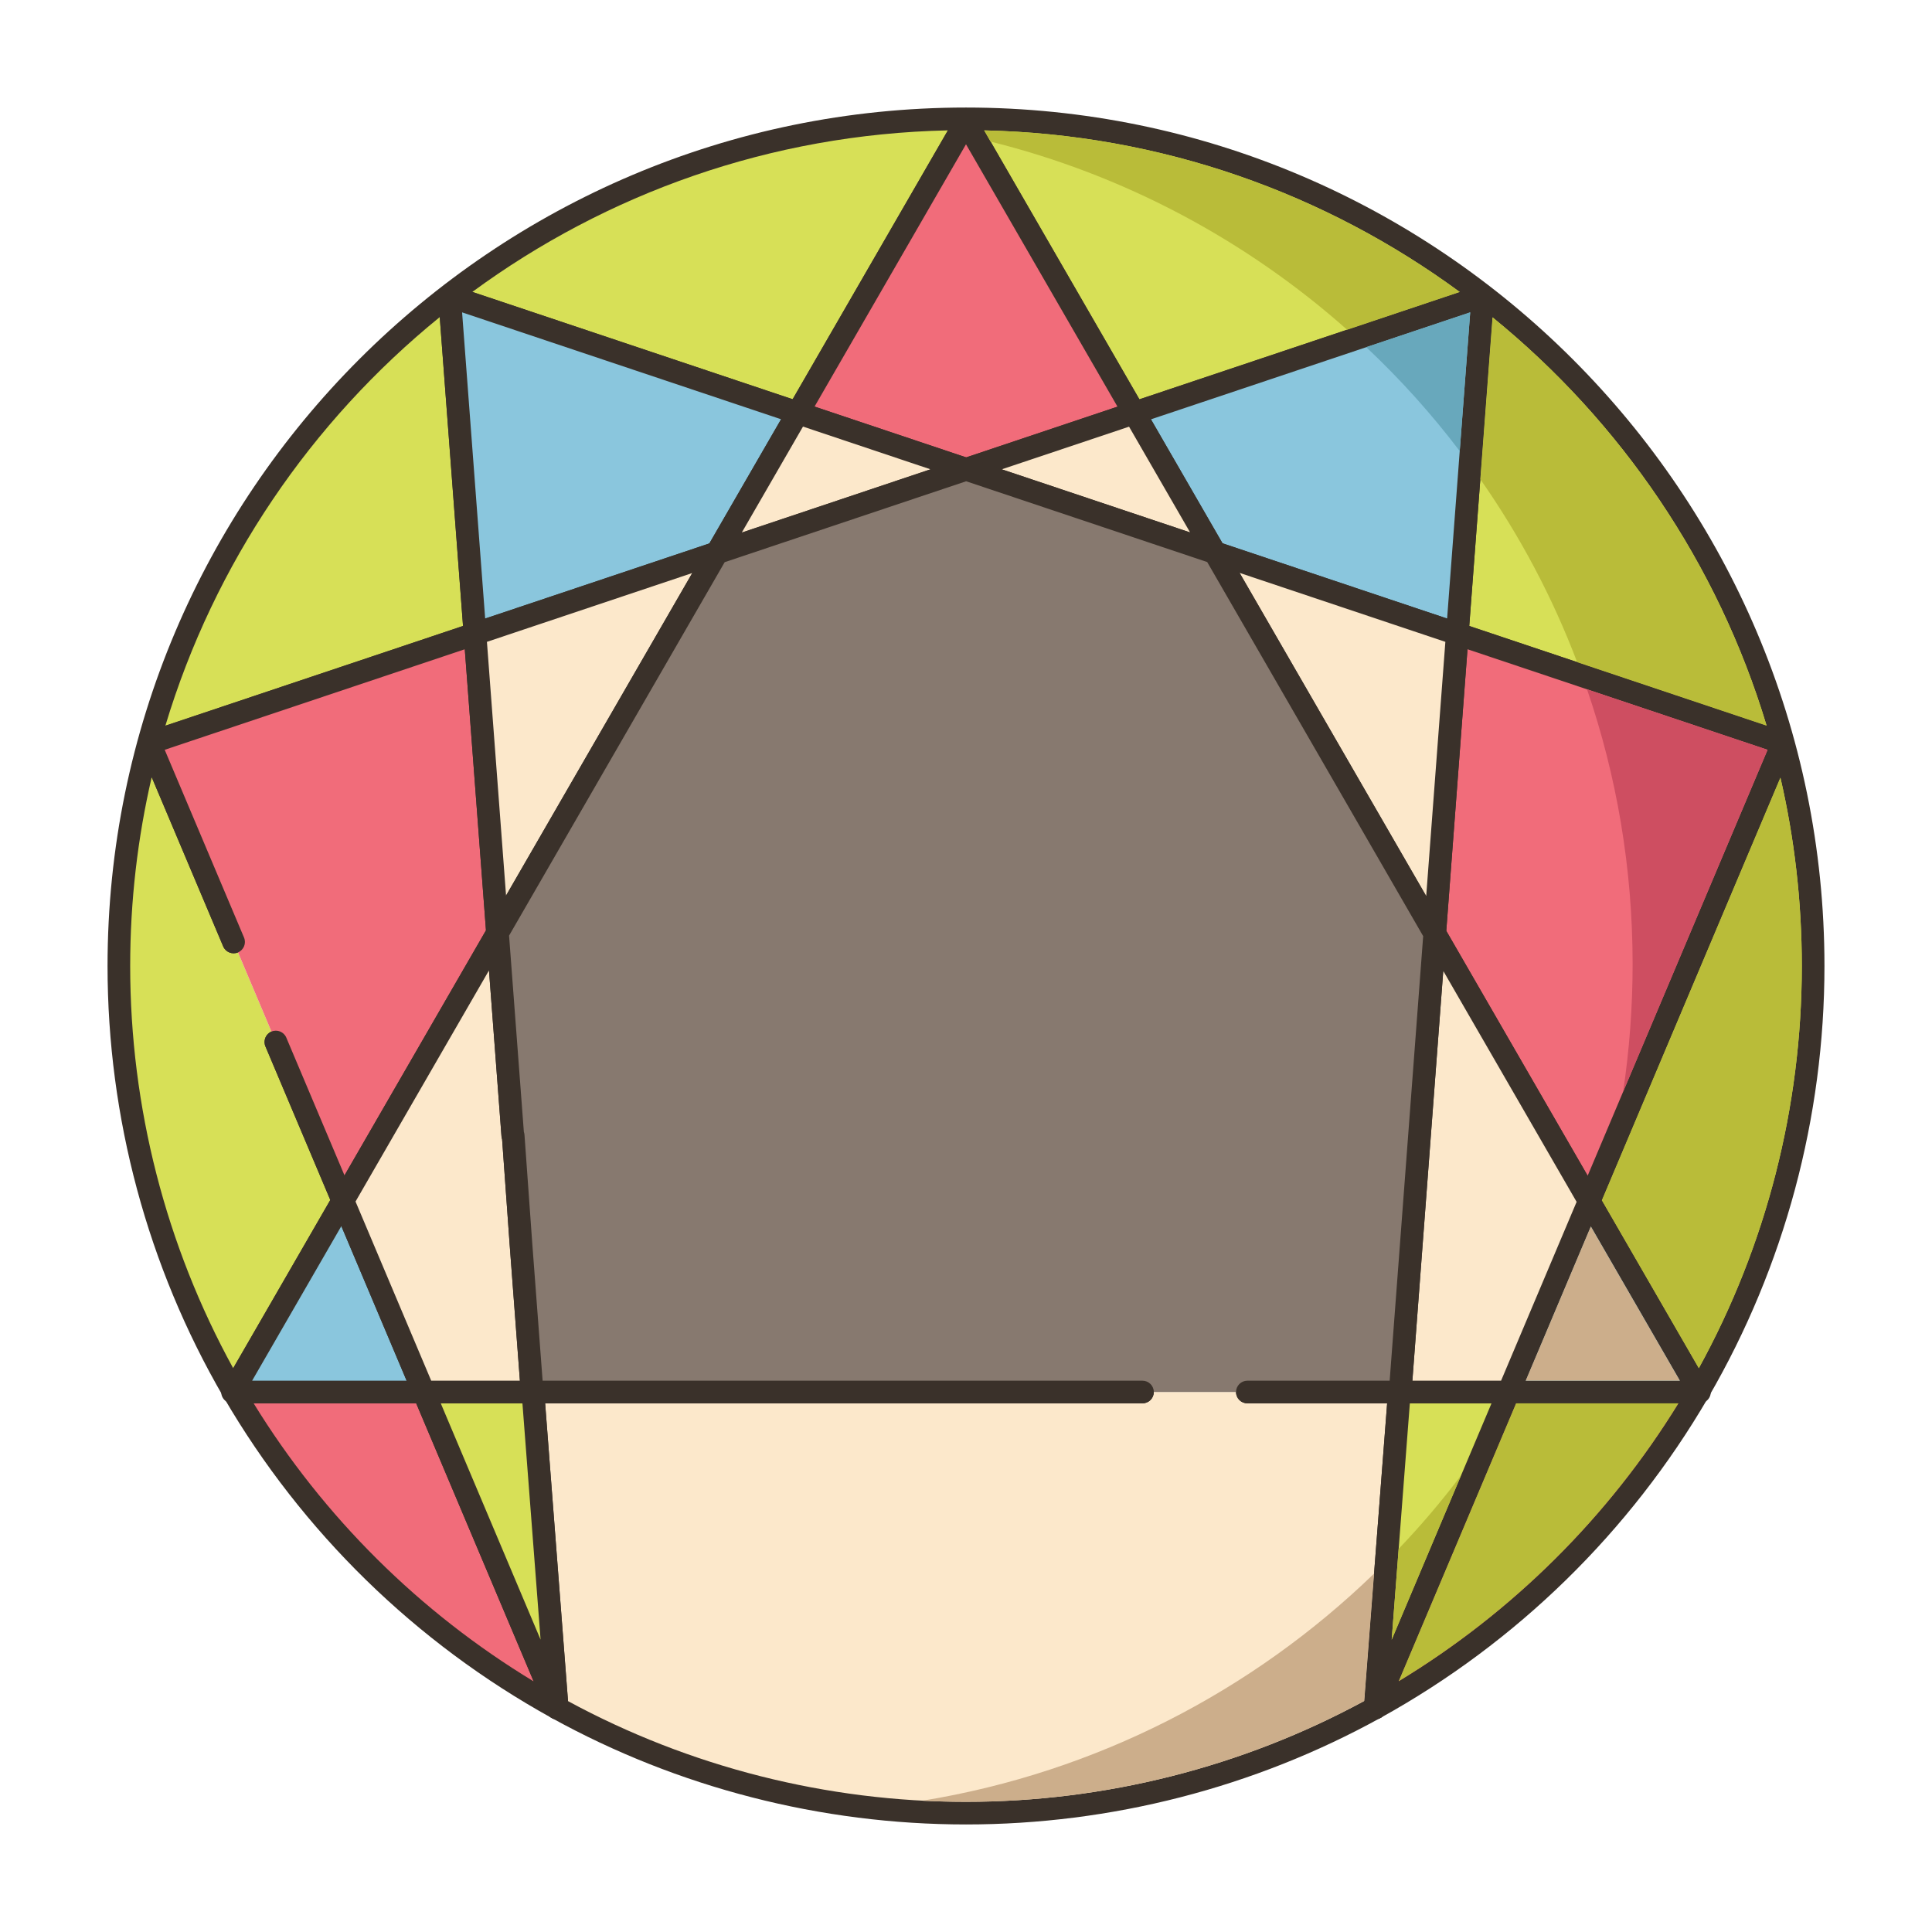 <svg xmlns="http://www.w3.org/2000/svg" xmlns:xlink="http://www.w3.org/1999/xlink" id="Layer_1" x="0px" y="0px" viewBox="0 0 256 256" style="enable-background:new 0 0 256 256;" xml:space="preserve"><style type="text/css">	.st0{fill:#3A312A;}	.st1{fill:#FCE8CB;}	.st2{fill:#D7E057;}	.st3{fill:#87796F;}	.st4{fill:#F16C7A;}	.st5{fill-rule:evenodd;clip-rule:evenodd;fill:#FCE8CB;}	.st6{fill:#F5978A;}	.st7{fill:#CCAE8B;}	.st8{fill:#B9BC39;}	.st9{fill:#CE4E61;}	.st10{fill-rule:evenodd;clip-rule:evenodd;fill:#D7E057;}	.st11{fill:#FFFFFF;}	.st12{fill-rule:evenodd;clip-rule:evenodd;fill:#F16C7A;}	.st13{fill:#6B5B51;}	.st14{fill:#8AC6DD;}	.st15{fill:#68A8BC;}	.st16{fill-rule:evenodd;clip-rule:evenodd;fill:#87796F;}</style><g>	<g>		<g>			<path class="st2" d="M128,15.75C66.006,15.75,15.75,66.006,15.75,128c0,20.527,5.514,39.764,15.135,56.319L44.23,161.2    l1.208-2.092l-8.885-21.037l-5.599-13.255L19.815,98.445l43.122-14.45L59.565,39.25l46.15,15.464l4.705-8.144L128,16.12    l16.97,29.39l5.321,9.215l14.001-4.692l13.435-4.502l18.746-6.281l-3.372,44.745l43.122,14.45l-25.641,60.704l0.428,0.741    l14.104,24.429c9.621-16.555,15.135-35.792,15.135-56.319C240.25,66.006,189.994,15.75,128,15.75z"></path>		</g>	</g>	<g>		<g>			<path class="st0" d="M128,14.25C65.278,14.25,14.25,65.278,14.25,128c0,20.07,5.304,39.806,15.339,57.073    c0.269,0.462,0.763,0.746,1.297,0.746c0.001,0,0.002,0,0.002,0c0.535-0.001,1.029-0.287,1.297-0.75l14.553-25.211    c0.235-0.407,0.266-0.901,0.083-1.333l-8.886-21.037c-0.322-0.763-1.203-1.121-1.966-0.798c-0.763,0.322-1.12,1.202-0.798,1.965    l8.596,20.35l-12.867,22.292C21.962,165.036,17.25,146.667,17.25,128c0-8.603,0.986-16.979,2.851-25.023l9.472,22.422    c0.322,0.763,1.201,1.122,1.966,0.798c0.763-0.322,1.12-1.203,0.798-1.965l-10.51-24.88l41.588-13.935    c0.651-0.218,1.071-0.851,1.02-1.535L61.23,41.39l44.008,14.746c0.674,0.227,1.419-0.054,1.775-0.672L128,19.12l20.992,36.355    c0.357,0.619,1.102,0.899,1.775,0.672l44.04-14.757l-3.203,42.493c-0.052,0.685,0.368,1.317,1.02,1.535l41.587,13.935    L209.2,158.566c-0.183,0.433-0.152,0.927,0.083,1.334l14.532,25.17c0.268,0.463,0.762,0.749,1.297,0.75c0.001,0,0.001,0,0.002,0    c0.534,0,1.028-0.284,1.297-0.746C236.446,167.806,241.75,148.07,241.75,128C241.75,65.278,190.722,14.25,128,14.25z     M61.354,82.944L21.914,96.159c6.471-21.521,19.325-40.304,36.354-54.141L61.354,82.944z M105.029,52.902L62.588,38.681    c17.739-13.026,39.485-20.903,63.013-21.406L105.029,52.902z M150.977,52.913l-20.577-35.637    c23.535,0.503,45.282,8.381,63.024,21.414L150.977,52.913z M194.684,82.944l3.083-40.897c17.007,13.83,29.847,32.6,36.315,54.099    L194.684,82.944z M225.101,181.296l-12.847-22.25l23.658-56.011c1.857,8.027,2.838,16.382,2.838,24.966    C238.75,146.667,234.038,165.037,225.101,181.296z"></path>		</g>	</g>	<g>		<g>			<path class="st1" d="M165.282,184.45h-13.897H70.614l3.219,41.882c16.061,8.866,34.523,13.918,54.167,13.918    c19.66,0,38.136-5.06,54.206-13.94l3.218-41.86H165.282z"></path>		</g>	</g>	<g>		<g>			<path class="st0" d="M186.524,183.431c-0.284-0.307-0.683-0.481-1.101-0.481h-20.142c-0.828,0-1.5,0.671-1.5,1.5    s0.672,1.5,1.5,1.5h18.521l-3.031,39.435c-16.109,8.746-34.338,13.365-52.772,13.365c-18.42,0-36.635-4.611-52.733-13.344    l-3.032-39.456h79.15c0.828,0,1.5-0.671,1.5-1.5s-0.672-1.5-1.5-1.5H70.614c-0.418,0-0.816,0.174-1.101,0.481    c-0.284,0.306-0.427,0.717-0.395,1.134l3.219,41.882c0.038,0.504,0.328,0.954,0.771,1.198    c16.715,9.228,35.696,14.105,54.892,14.105c19.211,0,38.206-4.885,54.932-14.127c0.441-0.244,0.731-0.694,0.77-1.198l3.218-41.86    C186.951,184.148,186.809,183.737,186.524,183.431z"></path>		</g>	</g>	<g>		<g>			<path class="st4" d="M56.142,184.45H30.963c10.226,17.541,25.071,32.056,42.87,41.882L56.142,184.45z"></path>		</g>	</g>	<g>		<g>			<path class="st0" d="M75.215,225.748l-17.69-41.882c-0.234-0.556-0.779-0.917-1.382-0.917h-25.18    c-0.537,0-1.033,0.287-1.301,0.753c-0.268,0.465-0.266,1.039,0.005,1.503c10.381,17.807,25.403,32.482,43.441,42.439    c0.227,0.126,0.477,0.187,0.725,0.187c0.362,0,0.722-0.131,1.004-0.385C75.312,227.019,75.464,226.337,75.215,225.748z     M33.609,185.95h21.538l15.563,36.843C55.604,213.646,42.874,201.011,33.609,185.95z"></path>		</g>	</g>	<g>		<g>			<path class="st4" d="M199.896,184.45l-17.679,41.854c17.777-9.825,32.603-24.329,42.82-41.854H199.896z"></path>		</g>	</g>	<g>		<g>			<path class="st0" d="M226.338,183.703c-0.268-0.466-0.764-0.753-1.301-0.753h-25.142c-0.603,0-1.147,0.361-1.382,0.917    l-17.679,41.854c-0.249,0.589-0.097,1.271,0.379,1.699c0.281,0.254,0.641,0.385,1.003,0.385c0.248,0,0.498-0.062,0.726-0.187    c18.017-9.958,33.021-24.623,43.391-42.412C226.604,184.742,226.605,184.168,226.338,183.703z M185.342,222.761l15.549-36.811    h21.5C213.137,200.992,200.426,213.616,185.342,222.761z"></path>		</g>	</g>	<g>		<g>			<path class="st0" d="M226.49,183.703l-0.075-0.131c-0.268-0.465-0.801-0.686-1.338-0.687h-0.001    c-0.536,0-1.069,0.351-1.338,0.815c-0.269,0.464-0.269,1.036,0,1.5c0.268,0.464,0.763,0.75,1.299,0.75h0.152    c0.535,0,1.03-0.285,1.298-0.749C226.756,184.738,226.757,184.167,226.49,183.703z"></path>		</g>	</g>	<g>		<g>			<path class="st0" d="M32.185,183.569c-0.269-0.464-0.763-0.75-1.299-0.75c-0.001,0-0.001,0-0.002,0    c-0.536,0-1.031,0.288-1.299,0.753l-0.075,0.131c-0.267,0.464-0.266,1.036,0.003,1.499c0.268,0.463,0.763,0.749,1.298,0.749    h0.152c0.536,0,0.992-0.352,1.261-0.815C32.491,184.67,32.453,184.033,32.185,183.569z"></path>		</g>	</g>	<g>		<g>			<path class="st14" d="M211.01,159.89l-0.428-0.741l-10.687,25.301h25.142c0.026-0.044,0.052-0.087,0.077-0.131L211.01,159.89z"></path>		</g>	</g>	<g>		<g>			<path class="st0" d="M226.413,183.569l-14.104-24.429l-0.428-0.741c-0.283-0.492-0.803-0.783-1.392-0.747    c-0.568,0.035-1.067,0.389-1.289,0.914l-10.687,25.301c-0.195,0.463-0.146,0.994,0.132,1.413c0.277,0.419,0.747,0.671,1.25,0.671    h25.142c0.536,0,1.108-0.417,1.376-0.88C226.682,184.605,226.682,184.034,226.413,183.569z M202.157,182.95l8.634-20.44    l11.801,20.44H202.157z"></path>		</g>	</g>	<g>		<g>			<polygon class="st4" points="144.97,45.51 128,16.12 110.42,46.57 105.715,54.714 128.019,62.188 150.291,54.725    "></polygon>		</g>	</g>	<g>		<g>			<path class="st0" d="M151.59,53.975L129.299,15.37c-0.268-0.464-0.763-0.75-1.299-0.75s-1.031,0.286-1.299,0.75l-22.285,38.593    c-0.226,0.39-0.264,0.86-0.104,1.281c0.16,0.421,0.5,0.749,0.927,0.892l22.304,7.474c0.154,0.052,0.315,0.078,0.477,0.078    s0.322-0.026,0.477-0.078l22.272-7.463c0.427-0.143,0.767-0.47,0.927-0.891C151.854,54.834,151.815,54.364,151.59,53.975z     M128.019,60.605l-20.087-6.73L128,19.12l20.074,34.765L128.019,60.605z"></path>		</g>	</g>	<g>		<g>			<path class="st14" d="M45.438,159.108L44.23,161.2l-13.344,23.119c0.026,0.044,0.052,0.087,0.077,0.131h25.179L45.438,159.108z"></path>		</g>	</g>	<g>		<g>			<path class="st0" d="M57.524,183.867L46.82,158.524c-0.222-0.524-0.721-0.878-1.289-0.914c-0.571-0.033-1.107,0.255-1.392,0.747    l-14.553,25.211c-0.269,0.464-0.191,1.167,0.077,1.631c0.268,0.464,0.763,0.75,1.299,0.75h25.18c0.503,0,0.973-0.252,1.25-0.671    C57.671,184.86,57.72,184.33,57.524,183.867z M33.408,182.95l11.821-20.481l8.651,20.481H33.408z"></path>		</g>	</g>	<g>		<g>			<polygon class="st4" points="62.937,83.995 19.815,98.445 30.954,124.816 36.552,138.071 45.438,159.108 65.924,123.625    "></polygon>		</g>	</g>	<g>		<g>			<path class="st0" d="M64.434,83.883c-0.035-0.461-0.281-0.881-0.666-1.137s-0.867-0.32-1.307-0.173L19.338,97.022    c-0.396,0.133-0.719,0.425-0.891,0.805c-0.172,0.381-0.177,0.816-0.015,1.201l11.14,26.371c0.322,0.763,1.201,1.122,1.966,0.798    c0.763-0.322,1.12-1.203,0.798-1.965l-10.51-24.88L61.587,86.03l2.807,37.246l-18.746,32.47l-7.713-18.259    c-0.322-0.763-1.203-1.121-1.966-0.798c-0.763,0.322-1.12,1.202-0.798,1.965l8.886,21.037c0.222,0.524,0.721,0.878,1.289,0.914    c0.031,0.002,0.063,0.003,0.093,0.003c0.533,0,1.03-0.284,1.299-0.75l20.485-35.482c0.151-0.261,0.22-0.562,0.197-0.863    L64.434,83.883z"></path>		</g>	</g>	<g>		<g>			<polygon class="st14" points="177.727,45.531 164.292,50.033 150.291,54.725 156.68,65.79 160.976,73.231 193.101,83.995     196.473,39.25    "></polygon>		</g>	</g>	<g>		<g>			<path class="st0" d="M197.394,38.066c-0.396-0.31-0.924-0.398-1.397-0.239l-46.182,15.475c-0.427,0.143-0.767,0.47-0.926,0.891    c-0.16,0.421-0.122,0.892,0.104,1.281l10.685,18.506c0.183,0.317,0.476,0.556,0.822,0.672l32.125,10.765    c0.155,0.052,0.316,0.078,0.477,0.078c0.292,0,0.581-0.085,0.83-0.251c0.385-0.256,0.631-0.675,0.666-1.137l3.372-44.746    C198.006,38.862,197.79,38.375,197.394,38.066z M191.75,81.961l-29.76-9.972l-9.482-16.425l42.299-14.174L191.75,81.961z"></path>		</g>	</g>	<g>		<g>			<polygon class="st2" points="70.614,184.45 56.142,184.45 73.833,226.332 73.833,226.332    "></polygon>		</g>	</g>	<g>		<g>			<path class="st0" d="M72.109,184.335c-0.06-0.782-0.711-1.385-1.495-1.385H56.143c-0.503,0-0.973,0.252-1.25,0.671    c-0.278,0.419-0.327,0.95-0.132,1.413l17.69,41.882c0.239,0.565,0.79,0.917,1.381,0.917c0.118,0,0.236-0.014,0.354-0.042    c0.715-0.173,1.198-0.839,1.142-1.572L72.109,184.335z M58.404,185.95h10.821l2.406,31.315L58.404,185.95z"></path>		</g>	</g>	<g>		<g>			<path class="st1" d="M69.039,164.958L68,150.471c-0.018,0-0.035,0.002-0.053,0.003l-2.023-26.848l-20.486,35.482l10.704,25.342    h14.365L69.039,164.958z"></path>		</g>	</g>	<g>		<g>			<path class="st0" d="M70.535,164.851l-1.039-14.487c-0.01-0.133-0.038-0.26-0.082-0.381l-1.994-26.47    c-0.05-0.656-0.521-1.204-1.163-1.35c-0.639-0.148-1.304,0.143-1.632,0.712L44.14,158.358c-0.235,0.407-0.266,0.901-0.083,1.333    l10.704,25.342c0.234,0.556,0.779,0.917,1.382,0.917h14.365c0.417,0,0.816-0.174,1.1-0.48c0.284-0.306,0.428-0.716,0.396-1.133    L70.535,164.851z M57.138,182.95L47.11,159.211l17.683-30.627l1.658,22.002c0.011,0.134,0.038,0.264,0.081,0.385l1.011,14.1    l1.348,17.879H57.138z"></path>		</g>	</g>	<g>		<g>			<polygon class="st1" points="156.68,65.79 150.291,54.725 128.019,62.188 160.976,73.231    "></polygon>		</g>	</g>	<g>		<g>			<path class="st0" d="M162.274,72.481L151.59,53.975c-0.356-0.618-1.1-0.898-1.775-0.672l-22.272,7.463    c-0.611,0.205-1.023,0.777-1.023,1.422c0,0.644,0.412,1.217,1.023,1.422l32.957,11.043c0.156,0.052,0.317,0.078,0.477,0.078    c0.441,0,0.871-0.196,1.161-0.551C162.531,73.697,162.586,73.021,162.274,72.481z M132.739,62.188l16.866-5.651l8.09,14.013    L132.739,62.188z"></path>		</g>	</g>	<g>		<g>			<path class="st0" d="M183.162,225.139c-0.479-0.388-1.141-0.441-1.674-0.146c-0.461,0.251-0.759,0.728-0.781,1.255l-0.001,0.023    c-0.03,0.73,0.476,1.361,1.19,1.515c0.103,0.022,0.206,0.033,0.308,0.033c0.606,0,1.173-0.376,1.405-0.957    C183.854,226.251,183.672,225.553,183.162,225.139z"></path>		</g>	</g>	<g>		<g>			<polygon class="st14" points="59.565,39.25 62.937,83.995 95.01,73.249 100.28,64.12 105.715,54.714    "></polygon>		</g>	</g>	<g>		<g>			<path class="st0" d="M107.118,54.183c-0.16-0.421-0.5-0.749-0.927-0.892l-46.15-15.464c-0.474-0.159-1.001-0.071-1.397,0.239    c-0.396,0.309-0.612,0.795-0.575,1.296l3.373,44.746c0.035,0.461,0.281,0.881,0.666,1.137c0.249,0.166,0.538,0.251,0.83,0.251    c0.16,0,0.321-0.026,0.477-0.078l32.072-10.747c0.347-0.116,0.64-0.356,0.822-0.672l10.705-18.534    C107.239,55.074,107.277,54.604,107.118,54.183z M98.981,63.37L98.981,63.37l-4.986,8.637l-29.707,9.954L61.23,41.39    l42.268,14.163L98.981,63.37z"></path>		</g>	</g>	<g>		<g>			<polygon class="st2" points="185.424,184.45 182.206,226.31 182.217,226.304 199.896,184.45    "></polygon>		</g>	</g>	<g>		<g>			<path class="st0" d="M201.146,183.621c-0.277-0.419-0.747-0.671-1.25-0.671h-14.472c-0.784,0-1.436,0.604-1.495,1.385    l-3.218,41.86c-0.042,0.539,0.21,1.058,0.658,1.359c0.252,0.169,0.544,0.255,0.837,0.255c0.229,0,0.459-0.052,0.671-0.158    c0.056-0.028,0.12-0.065,0.172-0.1c0.244-0.163,0.436-0.394,0.55-0.664l17.679-41.854    C201.473,184.571,201.424,184.04,201.146,183.621z M184.405,217.267l2.407-31.317h10.821L184.405,217.267z"></path>		</g>	</g>	<g>		<g>			<polygon class="st4" points="193.101,83.995 190.109,123.691 210.582,159.149 236.223,98.445    "></polygon>		</g>	</g>	<g>		<g>			<path class="st0" d="M237.59,97.828c-0.172-0.38-0.494-0.672-0.891-0.805l-43.122-14.449c-0.439-0.148-0.922-0.083-1.307,0.173    c-0.385,0.256-0.631,0.675-0.666,1.137l-2.991,39.695c-0.022,0.301,0.046,0.602,0.197,0.863l20.473,35.459    c0.269,0.466,0.766,0.75,1.299,0.75c0.03,0,0.062-0.001,0.093-0.003c0.568-0.035,1.067-0.389,1.289-0.914l25.641-60.705    C237.767,98.644,237.762,98.208,237.59,97.828z M210.373,155.788l-18.733-32.446l2.812-37.312l39.76,13.322L210.373,155.788z"></path>		</g>	</g>	<g>		<g>			<polygon class="st1" points="105.715,54.714 100.28,64.12 95.01,73.249 128.019,62.188    "></polygon>		</g>	</g>	<g>		<g>			<path class="st0" d="M128.495,60.765l-22.304-7.474c-0.675-0.226-1.418,0.054-1.775,0.672L93.711,72.498    c-0.312,0.54-0.257,1.216,0.138,1.699c0.29,0.355,0.72,0.551,1.161,0.551c0.159,0,0.32-0.025,0.477-0.078l33.009-11.061    c0.611-0.205,1.023-0.778,1.023-1.422C129.519,61.542,129.106,60.97,128.495,60.765z M98.29,70.567l8.11-14.042l16.897,5.662    L98.29,70.567z"></path>		</g>	</g>	<g>		<g>			<polygon class="st1" points="190.109,123.691 185.53,184.45 199.896,184.45 210.582,159.149    "></polygon>		</g>	</g>	<g>		<g>			<path class="st0" d="M211.881,158.399l-20.473-35.459c-0.328-0.57-0.993-0.86-1.632-0.712c-0.642,0.146-1.113,0.693-1.163,1.35    l-4.579,60.759c-0.031,0.417,0.112,0.827,0.396,1.133c0.283,0.306,0.683,0.48,1.1,0.48h14.365c0.603,0,1.147-0.361,1.382-0.917    l10.687-25.301C212.146,159.3,212.116,158.807,211.881,158.399z M198.9,182.95h-11.753l4.093-54.301l17.67,30.604L198.9,182.95z"></path>		</g>	</g>	<g>		<g>			<polygon class="st1" points="160.976,73.231 185.12,115.05 190.109,123.691 193.101,83.995    "></polygon>		</g>	</g>	<g>		<g>			<path class="st0" d="M193.577,82.573l-32.125-10.765c-0.59-0.197-1.243-0.01-1.638,0.473s-0.449,1.159-0.138,1.699l24.145,41.819    l4.989,8.641c0.271,0.471,0.771,0.75,1.299,0.75c0.11,0,0.223-0.012,0.334-0.038c0.641-0.146,1.112-0.693,1.162-1.35    l2.991-39.695C194.647,83.424,194.229,82.792,193.577,82.573z M188.979,118.733l-2.56-4.433l-22.163-38.388l27.262,9.135    L188.979,118.733z"></path>		</g>	</g>	<g>		<g>			<polygon class="st1" points="62.937,83.995 65.924,123.625 69.27,117.83 95.01,73.249    "></polygon>		</g>	</g>	<g>		<g>			<path class="st0" d="M96.171,72.299c-0.395-0.483-1.05-0.67-1.638-0.473L62.461,82.573c-0.651,0.218-1.07,0.851-1.02,1.535    l2.986,39.63c0.05,0.656,0.521,1.204,1.163,1.35c0.11,0.025,0.223,0.038,0.333,0.038c0.527,0,1.027-0.279,1.299-0.75    l29.086-50.377C96.62,73.458,96.565,72.782,96.171,72.299z M67.971,117.08l-0.916,1.587l-2.534-33.62l27.209-9.117L67.971,117.08    z"></path>		</g>	</g>	<g>		<g>			<path class="st3" d="M185.12,115.05l-24.144-41.819l-32.957-11.043L95.01,73.249L69.27,117.83l-3.346,5.796l2.023,26.848    c0.018,0,0.035-0.003,0.053-0.003l1.039,14.487l1.469,19.492H185.53l4.579-60.759L185.12,115.05z"></path>		</g>	</g>	<g>		<g>			<path class="st0" d="M191.408,122.941l-29.134-50.46c-0.183-0.317-0.476-0.556-0.822-0.672l-32.957-11.044    c-0.309-0.104-0.645-0.104-0.953,0L94.533,71.826c-0.347,0.116-0.64,0.355-0.822,0.672l-29.086,50.377    c-0.151,0.261-0.22,0.562-0.197,0.863l2.023,26.848c0.01,0.129,0.037,0.253,0.08,0.371l1.012,14.114l1.469,19.492    c0.06,0.782,0.711,1.387,1.496,1.387h80.877c0.828,0,1.5-0.671,1.5-1.5s-0.672-1.5-1.5-1.5H71.899l-1.364-18.099l-1.039-14.487    c-0.01-0.133-0.037-0.26-0.082-0.381l-1.96-26.008l28.57-49.484l31.994-10.721l31.942,10.703l28.618,49.567l-4.44,58.91h-18.856    c-0.828,0-1.5,0.671-1.5,1.5s0.672,1.5,1.5,1.5h20.248c0.785,0,1.437-0.605,1.496-1.387l4.579-60.759    C191.628,123.503,191.56,123.202,191.408,122.941z"></path>		</g>	</g>	<g>		<g>			<path class="st8" d="M197.77,42.05l-0.42,5.52l-1.2,15.93c5.22,7.46,9.55,15.59,12.83,24.24l25.1,8.41    C227.61,74.65,214.77,55.88,197.77,42.05z"></path>		</g>	</g>	<g>		<g>			<path class="st8" d="M235.912,103.035l-23.658,56.011l12.846,22.25c8.938-16.259,13.649-34.628,13.649-53.296    C238.75,119.416,237.77,111.062,235.912,103.035z"></path>		</g>	</g>	<g>		<g>			<path class="st8" d="M130.4,17.28l0.85,1.48c17.81,4.43,33.94,13.12,47.25,24.93l14.92-5C175.68,25.66,153.93,17.78,130.4,17.28z    "></path>		</g>	</g>	<g>		<g>			<path class="st7" d="M122.25,238.6c1.91,0.1,3.83,0.15,5.75,0.15c18.43,0,36.66-4.62,52.77-13.37l1.3-16.87    C166,224.06,145.31,234.84,122.25,238.6z"></path>		</g>	</g>	<g>		<g>			<path class="st8" d="M200.891,185.95l-15.549,36.811c15.084-9.145,27.795-21.769,37.049-36.811H200.891z"></path>		</g>	</g>	<g>		<g>			<polygon class="st7" points="210.82,162.57 210.79,162.51 204.25,178.01 203.23,180.42 202.16,182.95 222.59,182.95    "></polygon>		</g>	</g>	<g>		<g>			<path class="st15" d="M181.03,46c4.5,4.23,8.65,8.84,12.39,13.77l1.39-18.38L181.03,46z"></path>		</g>	</g>	<g>		<g>			<path class="st8" d="M185.33,205.23l-0.92,12.04l9.18-21.76C191.03,198.91,188.27,202.15,185.33,205.23z"></path>		</g>	</g>	<g>		<g>			<path class="st9" d="M234.21,99.35l-23.92-8.01c3.92,11.42,6.04,23.67,6.04,36.41c0,5.75-0.43,11.4-1.26,16.92L234.21,99.35z"></path>		</g>	</g></g></svg>